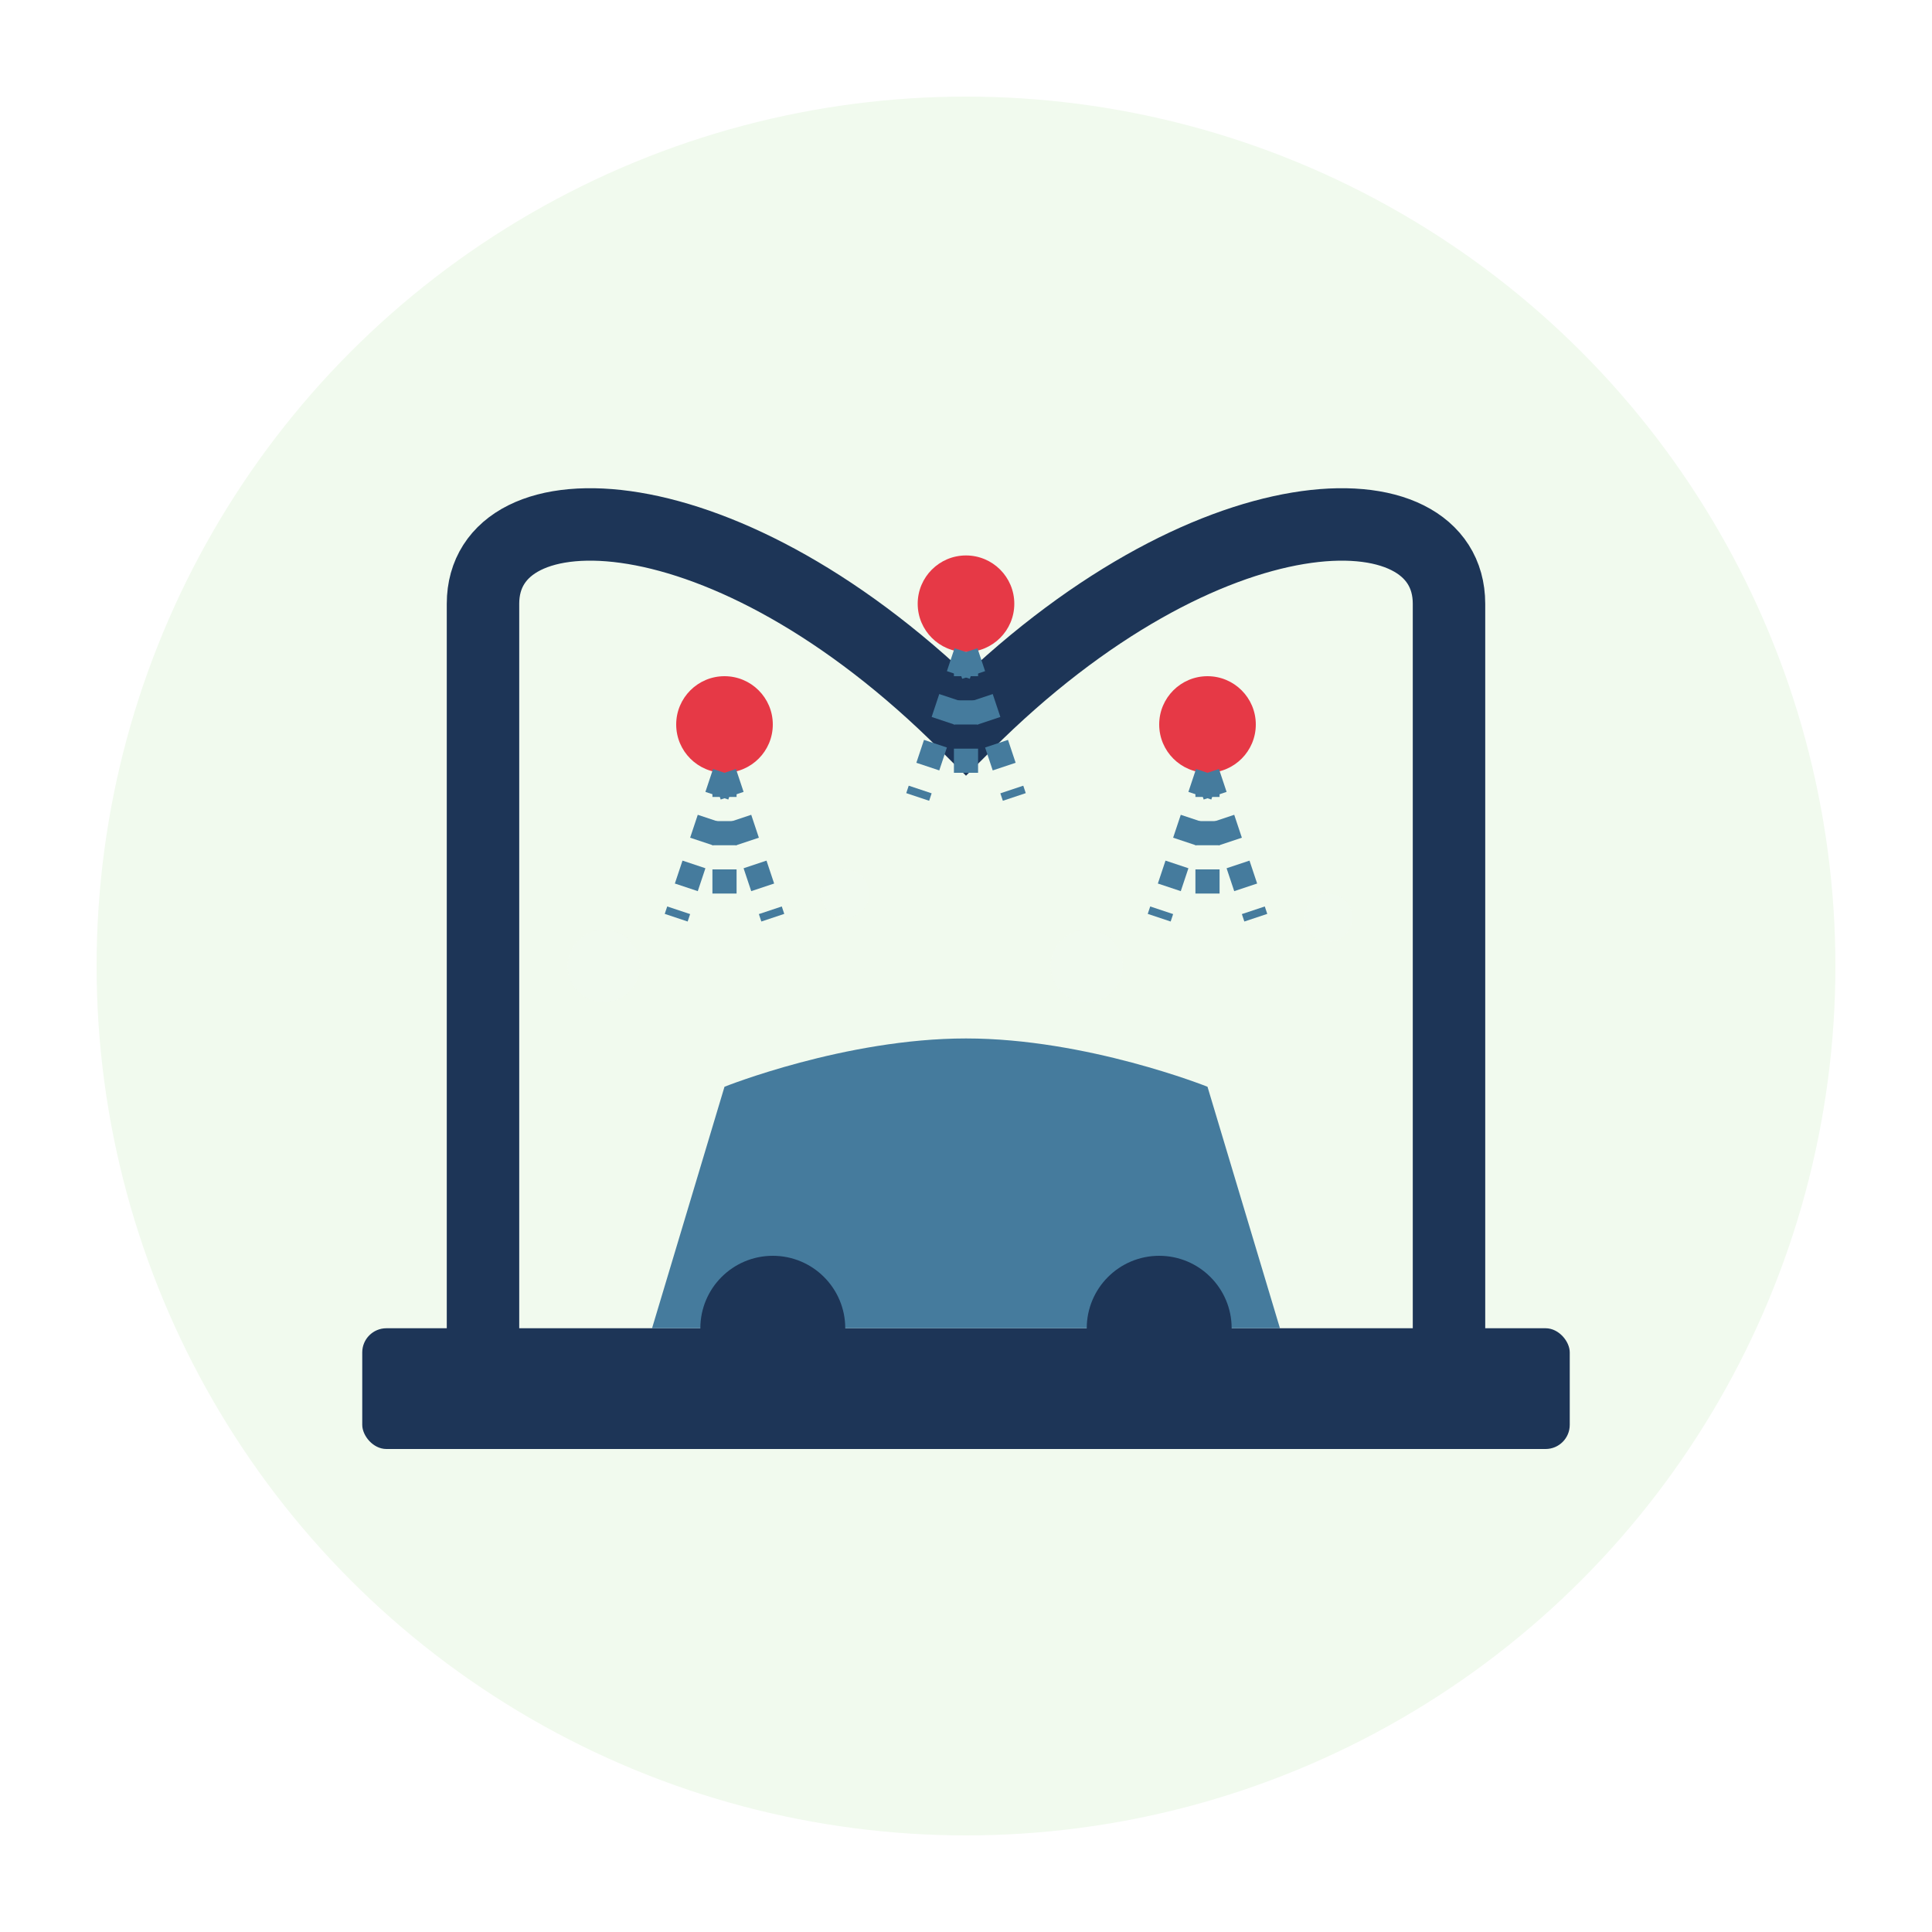 <svg xmlns="http://www.w3.org/2000/svg" width="80" height="80" viewBox="0 0 80 80">
  <!-- Icon for "Automatyczna myjnia" (Automatic Car Wash) -->
  
  <!-- Background circle -->
  <circle cx="40" cy="40" r="36" fill="#f1faee" />
  
  <!-- Car wash structure -->
  <g transform="translate(15, 15)">
    <!-- Car wash arch -->
    <path d="M5,40 L5,10 C5,5 15,5 25,15 C35,5 45,5 45,10 L45,40" fill="none" stroke="#1d3557" stroke-width="3" stroke-linecap="round" />
    
    <!-- Base of car wash -->
    <rect x="0" y="40" width="50" height="5" rx="1" fill="#1d3557" />
    
    <!-- Car silhouette -->
    <path d="M12,40 L15,30 C15,30 20,28 25,28 C30,28 35,30 35,30 L38,40" fill="#457b9d" />
    <circle cx="17" cy="40" r="3" fill="#1d3557" />
    <circle cx="33" cy="40" r="3" fill="#1d3557" />
    
    <!-- Water spray elements -->
    <circle cx="15" cy="15" r="2" fill="#e63946" />
    <path d="M15,17 L13,23" stroke="#457b9d" stroke-width="1" stroke-dasharray="1,1" />
    <path d="M15,17 L15,23" stroke="#457b9d" stroke-width="1" stroke-dasharray="1,1" />
    <path d="M15,17 L17,23" stroke="#457b9d" stroke-width="1" stroke-dasharray="1,1" />
    
    <circle cx="25" cy="10" r="2" fill="#e63946" />
    <path d="M25,12 L23,18" stroke="#457b9d" stroke-width="1" stroke-dasharray="1,1" />
    <path d="M25,12 L25,18" stroke="#457b9d" stroke-width="1" stroke-dasharray="1,1" />
    <path d="M25,12 L27,18" stroke="#457b9d" stroke-width="1" stroke-dasharray="1,1" />
    
    <circle cx="35" cy="15" r="2" fill="#e63946" />
    <path d="M35,17 L33,23" stroke="#457b9d" stroke-width="1" stroke-dasharray="1,1" />
    <path d="M35,17 L35,23" stroke="#457b9d" stroke-width="1" stroke-dasharray="1,1" />
    <path d="M35,17 L37,23" stroke="#457b9d" stroke-width="1" stroke-dasharray="1,1" />
    
    <!-- Bubbles -->
    <circle cx="10" cy="25" r="1.5" fill="#f1faee" opacity="0.8" />
    <circle cx="20" cy="22" r="1" fill="#f1faee" opacity="0.8" />
    <circle cx="30" cy="25" r="1.5" fill="#f1faee" opacity="0.8" />
    <circle cx="40" cy="23" r="1" fill="#f1faee" opacity="0.8" />
  </g>
</svg>
